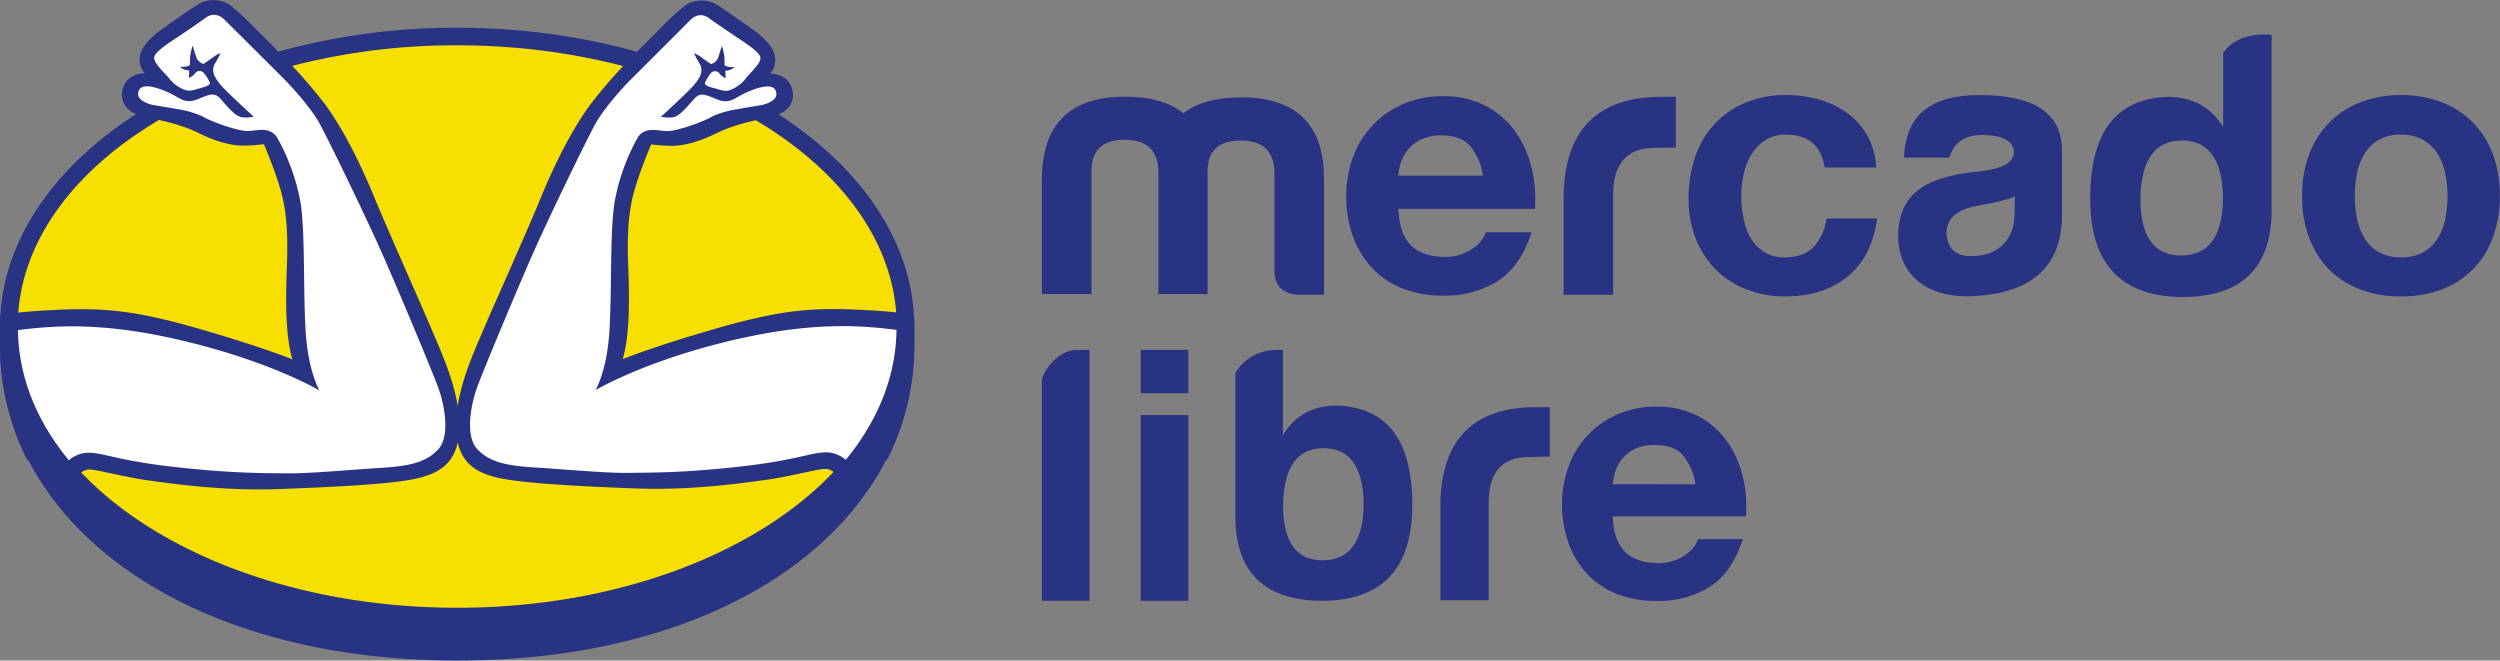 <svg xmlns="http://www.w3.org/2000/svg" viewBox="0 0 631.29 166.79"><rect x="0" y="0" width="631.29" height="166.79" fill="#808080" stroke="none"/><defs><style>.cls-1{fill:#283483;}.cls-2{fill:#f7e000;}.cls-3{fill:#fff;}</style></defs><g id="Layer_2" data-name="Layer 2"><path class="cls-1" d="M230.86,82.51v4.43c0,44.13-44.76,79.85-115.44,79.85-54.38,0-93.73-21.41-108.74-51.56A63,63,0,0,1,0,86.93c0-.38,0-3.35,0-4.42s0-2.09.1-3.13C1.33,59.86,13.94,42.21,33.72,29.23A129.92,129.92,0,0,1,68.93,13.41,168.08,168.08,0,0,1,115.44,7C179.19,7,230.86,40.92,230.86,82.51Z"/><path class="cls-2" d="M226.44,82.47c0,39.22-49.69,71-111,71-42.7,0-79.77-15.42-98.33-38C9.17,105.74,4.62,94.72,4.48,83c0-.18,0-.37,0-.56,0-21.84,15.42-41.38,39.68-54.41,1.41-.75,2.85-1.49,4.32-2.2,2.29-1.11,4.65-2.17,7.07-3.16,4.07-1.68,8.33-3.18,12.74-4.52a164.65,164.65,0,0,1,47.18-6.71C176.75,11.47,226.44,43.26,226.44,82.47Z"/><path class="cls-1" d="M116,108c-.19,9.11-5.26,11.7-11.6,13s-20.54,2-34.11,2.5-26.18-1.27-32.61-2.16-13.24-2.78-15-2.78-2.72,1-5.4,4.23A60.36,60.36,0,0,1,6.78,116,64.07,64.07,0,0,1,0,87.31c0-.39,0-3.4,0-4.49s0-2.12.1-3.18C3,79,7.67,78.53,15.19,78.2c12.32-.54,20.54.58,36.17,5.14s22.48,7.42,22.48,7.42c-1.7-5.8-1.76-14.11-1.41-23.13s-.07-14.76-1.79-20.41c-1.64-5.35-4-10.81-4-10.81a42.1,42.1,0,0,1-4.9.36c-3.22.09-7.28-1.06-11.21-3s-7.8-3-13.8-4.21a12.06,12.06,0,0,1-2.48-.79c-3.78-1.75-4.07-5.11-2.78-7.52,1.51-2.86,5.09-2.77,5.09-2.77a4.87,4.87,0,0,1-1.26-3.93c.18-2.68,3-5.35,5.54-7.14s5.72-4.11,8.93-6.16a7.59,7.59,0,0,1,8.3,0A77.89,77.89,0,0,1,65.1,7.84c1.26,1.25,3,2.93,4.86,4.85A135.25,135.25,0,0,1,82,26.23C87,33,91.44,42.3,94.74,50.34s12,27.41,14.38,33.13S116.17,98.92,116,108Z"/><path class="cls-3" d="M110.73,113.38c-3,3.33-7.25,4.34-14.67,4.77-6.4.38-17.81,1.45-23.52,1.38s-12,0-23.39-1.09c-18.76-1.73-22.26-4-26.6-4.12a7.72,7.72,0,0,0-5.17,1.91c-8.07-9.83-12.7-21-12.84-32.88,10.17-1.29,22.32-1.93,41.86,2.74,22.33,5.33,34.28,12.53,34.28,12.53S78,94.09,77.26,84.76s-.14-26.09-1.37-33.61a52.18,52.18,0,0,0-6.07-16.69c-2.1-2.61-5-1.38-7.37-1.38S53.55,30.84,51,29.33a23.58,23.58,0,0,0-6.21-1.77c-3.13-.6-6.29-1-7-1.27-1.3-.44-3.69-1.45-2.67-3.54s5.85-.22,8.23,1c2.18,1.12,3.33,2.3,5.83,1.56a5.16,5.16,0,0,0,.75-.26c3-1.23,4.19-1.81,5.71-.14s3.69,4.48,5.42,4.69a8.51,8.51,0,0,0,3-.14s-5.49-5-7.74-7.36c-.1-.11-.2-.21-.28-.31-2-2.23-2.87-4-1.64-5.94a16,16,0,0,0,1.29-2.48,9.15,9.15,0,0,0-2,1.18c-.65.48-2.31,1.6-2.31,1.6a2.79,2.79,0,0,1-1.79-1.63c-.41-1.25-.94-3-.94-3A12.15,12.15,0,0,0,48,16.34s-.47.7-2.57.5a3.27,3.27,0,0,0,2.34.94s0,1.28-.1,1.91a3.72,3.72,0,0,0,1.62-1.21,1.38,1.38,0,0,1,2.14-.09A10.77,10.77,0,0,1,53,20.85c.17.57-.94,1-2.14,1.32s-2.48.91-3.76.65a8.59,8.59,0,0,1-4.41-3.08C41.17,18,38.91,16,38.93,14.53s4.67-4.31,6.82-5.76S51.29,5,51.89,4.53,54.47,2.8,56.71,5c1.76,1.74,8.65,8.6,12.59,12.52l2.4,2.4c2.17,2.17,6.84,7.37,9,11.27S92.15,54.26,96.27,63.51s12.94,30.36,14.46,34.55S113.69,110.06,110.73,113.38Z"/><path class="cls-1" d="M115.16,107.93c.19,9.09,5.25,11.67,11.58,12.92s20.49,2,34,2.5,26.12-1.27,32.54-2.16,13.21-2.78,15-2.78,2.73,1,5.4,4.22a60.22,60.22,0,0,0,10.43-6.71,63.81,63.81,0,0,0,6.77-28.66c0-.39,0-3.4,0-4.48s0-2.12-.1-3.17c-2.88-.67-7.54-1.12-15-1.44-12.3-.54-20.51.58-36.1,5.12s-22.44,7.41-22.44,7.41c1.7-5.79,1.76-14.08,1.41-23.08s.06-14.73,1.79-20.37c1.63-5.34,4-10.79,4-10.79a42.1,42.1,0,0,0,4.9.36c3.21.09,7.26-1.06,11.19-3s7.78-3,13.76-4.2a11.31,11.31,0,0,0,2.48-.79c3.78-1.74,4.06-5.09,2.78-7.5-1.52-2.85-5.08-2.76-5.08-2.76a4.87,4.87,0,0,0,1.25-3.92c-.18-2.67-3-5.35-5.53-7.13s-5.7-4.1-8.91-6.15a7.58,7.58,0,0,0-8.28,0A77.61,77.61,0,0,0,165.94,8c-1.25,1.25-2.95,2.92-4.84,4.84a133.48,133.48,0,0,0-12,13.51c-5,6.78-9.44,16-12.74,24.06S124.42,77.72,122,83.42,115,98.84,115.16,107.93Z"/><path class="cls-3" d="M120.41,113.28c3,3.32,7.23,4.32,14.64,4.76,6.39.37,17.77,1.45,23.47,1.37s12,0,23.34-1.08c18.72-1.73,22.22-4,26.55-4.11a7.66,7.66,0,0,1,5.15,1.9c8.06-9.81,12.68-21,12.82-32.82C216.23,82,204.11,81.38,184.6,86c-22.28,5.32-34.21,12.51-34.21,12.51s2.69-4.53,3.42-13.84.14-26,1.37-33.54a52.2,52.2,0,0,1,6-16.66c2.1-2.59,5-1.37,7.36-1.37s8.88-2.23,11.4-3.75a24.06,24.06,0,0,1,6.2-1.76c3.12-.6,6.28-1,7-1.27,1.3-.43,3.68-1.44,2.67-3.54s-5.85-.21-8.23,1c-2.17,1.12-3.32,2.3-5.81,1.56a7.7,7.7,0,0,1-.75-.27c-3-1.22-4.18-1.8-5.7-.14s-3.67,4.47-5.41,4.69a8.76,8.76,0,0,1-3-.14s5.48-5,7.72-7.35l.29-.31c2-2.23,2.86-4,1.64-5.93a16.61,16.61,0,0,1-1.3-2.47,8.37,8.37,0,0,1,2,1.17c.63.48,2.29,1.6,2.29,1.6a2.74,2.74,0,0,0,1.79-1.62c.41-1.25.94-3,.94-3a12.13,12.13,0,0,1,.66,4.83s.47.7,2.56.5a3.23,3.23,0,0,1-2.33.94s0,1.28.1,1.9a3.6,3.6,0,0,1-1.61-1.2,1.39,1.39,0,0,0-2.14-.1,11.42,11.42,0,0,0-1.5,2.46c-.16.57.94,1.05,2.15,1.32s2.47.91,3.75.65a8.61,8.61,0,0,0,4.4-3.08c1.46-1.78,3.73-3.73,3.7-5.19s-4.67-4.31-6.8-5.75-5.54-3.75-6.14-4.23-2.57-1.73-4.81.48L161.76,17.62,159.36,20c-2.17,2.17-6.83,7.36-9,11.25s-11.44,23-15.55,32.25S121.92,93.8,120.41,98,117.45,110,120.41,113.28Z"/><rect class="cls-1" x="288.04" y="88.34" width="12.03" height="10.96"/><rect class="cls-1" x="288.04" y="104.81" width="12.03" height="46.91"/><path class="cls-1" d="M440,120a25.39,25.39,0,0,0-4.1-8.83,20.73,20.73,0,0,0-7.26-6.18,22.1,22.1,0,0,0-10.38-2.31,24.17,24.17,0,0,0-9.69,1.9,22.57,22.57,0,0,0-12.4,13,27,27,0,0,0-1.72,9.74,28.4,28.4,0,0,0,1.67,9.92,22.45,22.45,0,0,0,4.74,7.76,20.78,20.78,0,0,0,7.48,5,26.72,26.72,0,0,0,9.92,1.75,24.43,24.43,0,0,0,13.54-3.61q5.58-3.6,8.29-12H428.8a8.12,8.12,0,0,1-3.43,4.11,11.43,11.43,0,0,1-6.68,1.93c-3.6,0-6.37-.93-8.29-2.79s-3-4.87-3.16-9h33.64A32.46,32.46,0,0,0,440,120Zm-32.74,2.26a14.91,14.91,0,0,1,.59-3.07,9.4,9.4,0,0,1,1.71-3.24,9.76,9.76,0,0,1,3.25-2.58,11.16,11.16,0,0,1,5.1-1q4.68,0,7,2.52a14.76,14.76,0,0,1,3.21,7.4Z"/><path class="cls-1" d="M385.77,115.42c-6.7,0-9.85,4.32-9.85,11.28v24.88H363.71V126.89c.36-15.47,8-24.07,24-24.07h3.63V115.3Z"/><path class="cls-1" d="M337.54,102.41c-6,0-10.49,2.44-13.57,7.42V88.34H322.6c-6,.07-9.15,3.27-10.66,5.89v36.05c0,14.38,7.51,21.53,22.43,21.44,14.84-.27,22.26-8.32,22.26-24.25C356.63,111.19,350.3,102.86,337.54,102.41ZM334,141.49c-6.87,0-10.13-4.88-10-14.56.36-9.23,3.71-13.75,10.22-13.75s9.86,4.52,10.14,13.75C344.33,136.61,340.89,141.49,334,141.49Z"/><path class="cls-1" d="M263.1,151.72V96.08c0-1.8,3.74-7.74,8.89-7.74h3.14v63.38Z"/><path class="cls-1" d="M629.51,39a22,22,0,0,0-12.93-13.17A27.88,27.88,0,0,0,606.26,24,27.45,27.45,0,0,0,596,25.86,22.08,22.08,0,0,0,583.09,39a29.75,29.75,0,0,0-1.78,10.51A29.31,29.31,0,0,0,583.09,60a22.59,22.59,0,0,0,5,8A22.06,22.06,0,0,0,596,73.08a28.28,28.28,0,0,0,10.28,1.77,28.73,28.73,0,0,0,10.32-1.77A22,22,0,0,0,624.47,68a22.59,22.59,0,0,0,5-8,29.09,29.09,0,0,0,1.78-10.46A29.53,29.53,0,0,0,629.51,39Zm-12,16.16a15.21,15.21,0,0,1-1.92,5,10.13,10.13,0,0,1-3.64,3.51,11.27,11.27,0,0,1-5.65,1.3,11,11,0,0,1-5.61-1.3,10.34,10.34,0,0,1-3.6-3.51,15,15,0,0,1-1.91-5,27.76,27.76,0,0,1-.56-5.65,28.54,28.54,0,0,1,.56-5.7,14.56,14.56,0,0,1,1.91-5,10.86,10.86,0,0,1,3.6-3.5A10.69,10.69,0,0,1,606.26,34a11,11,0,0,1,5.65,1.35,10.62,10.62,0,0,1,3.64,3.5,14.78,14.78,0,0,1,1.92,5,29.3,29.3,0,0,1,.56,5.7A28.49,28.49,0,0,1,617.47,55.19Z"/><path class="cls-1" d="M451,34a9.36,9.36,0,0,0-5.33,1.45,11.51,11.51,0,0,0-3.5,3.74,16.21,16.21,0,0,0-1.92,5,27.68,27.68,0,0,0-.56,5.47,26.44,26.44,0,0,0,.56,5.32A16.73,16.73,0,0,0,442,60a10.46,10.46,0,0,0,3.41,3.59,9.35,9.35,0,0,0,5.23,1.4c3.18,0,5.62-.88,7.34-2.66a12.63,12.63,0,0,0,3.22-7.14H474c-.88,6.41-3.36,11.3-7.48,14.66s-9.37,5-15.78,5A26.34,26.34,0,0,1,440.82,73a22,22,0,0,1-7.71-5.09,23,23,0,0,1-4.95-7.8,27.07,27.07,0,0,1-1.77-9.94A32.19,32.19,0,0,1,428,39.78a23.44,23.44,0,0,1,4.81-8.32A22.08,22.08,0,0,1,440.59,26a26.26,26.26,0,0,1,10.46-2,30.11,30.11,0,0,1,8.26,1.12,21.94,21.94,0,0,1,7.1,3.41,17.68,17.68,0,0,1,7.34,13.78h-13Q459.46,34,451,34Z"/><path class="cls-1" d="M386.67,42.05a26,26,0,0,0-4.2-9.06A21.33,21.33,0,0,0,375,26.65a22.76,22.76,0,0,0-10.63-2.36,24.67,24.67,0,0,0-9.95,1.95,23.05,23.05,0,0,0-12.71,13.31,28,28,0,0,0-1.76,10,29.1,29.1,0,0,0,1.71,10.17,23,23,0,0,0,4.86,8,21,21,0,0,0,7.67,5.13,27.35,27.35,0,0,0,10.18,1.8,25,25,0,0,0,13.87-3.7q5.73-3.69,8.5-12.3H375.21a8.29,8.29,0,0,1-3.52,4.21,11.66,11.66,0,0,1-6.84,2q-5.55,0-8.51-2.87t-3.24-9.24h34.5A34.07,34.07,0,0,0,386.67,42.05ZM353.1,44.36a14.9,14.9,0,0,1,.6-3.14,9.75,9.75,0,0,1,1.76-3.33,9.9,9.9,0,0,1,3.33-2.64A11.42,11.42,0,0,1,364,34.19q4.82,0,7.17,2.59a15.23,15.23,0,0,1,3.29,7.58Z"/><path class="cls-1" d="M561.38,13.35l0,3.06V32.06c-3.15-5.11-7.89-7.61-14-7.61-13.08.46-19.57,9-19.57,25.69,0,16.33,7.61,24.58,22.82,24.87q23,.13,23-22V8.79S565.29,7.61,561.38,13.35ZM550.77,64.52c-7,0-10.39-5-10.29-14.93.37-9.46,3.8-14.1,10.48-14.1s10.11,4.64,10.39,14.1C561.35,59.51,557.82,64.52,550.77,64.52Z"/><path class="cls-1" d="M500,24c-14,0-18.78,6.31-19.22,15.79l11.49,0c.65-2.32,2.51-5.78,8.29-5.7,5.1.06,7.7,1.39,8,4.17,0,2.69-2.69,4.27-8,4.92-12.43,1.2-21,4.36-21.25,16.14,0,10.85,8.17,16.32,19.95,15.4,13.26-.93,21.43-7,21.43-20.5V37.57C520.4,28.48,513.54,24,500,24Zm8.72,29.68c0,7-4.17,11-11,11-3.89,0-5.93-1.85-6.21-5.75,0-3.62,2.5-5.94,7.42-6.87,3.62-.74,7-1.23,9.83-2.44Z"/><path class="cls-1" d="M417.45,37.37c-6.86,0-10.1,4.43-10.1,11.57V74.45H394.83V49.13c.37-15.87,8.21-24.68,24.63-24.68h3.72v12.8Z"/><path class="cls-1" d="M327.94,74.45c-4.08-.28-6.12-2.23-6.12-6.13V43.09c-.28-5.1-3.06-7.6-8.54-7.6s-8.25,2.5-8.34,7.6V74.26H292.51V42.91c-.28-5.1-3.06-7.61-8.54-7.61s-8.25,2.51-8.35,7.61V74.26H263.1V45.41c0-14,7-21,21.06-21,6.3,0,11.13,1.39,14.65,4.17,3.53-2.69,8.35-4,14.66-4,14,0,21,7,20.87,21V74.45Z"/></g></svg>